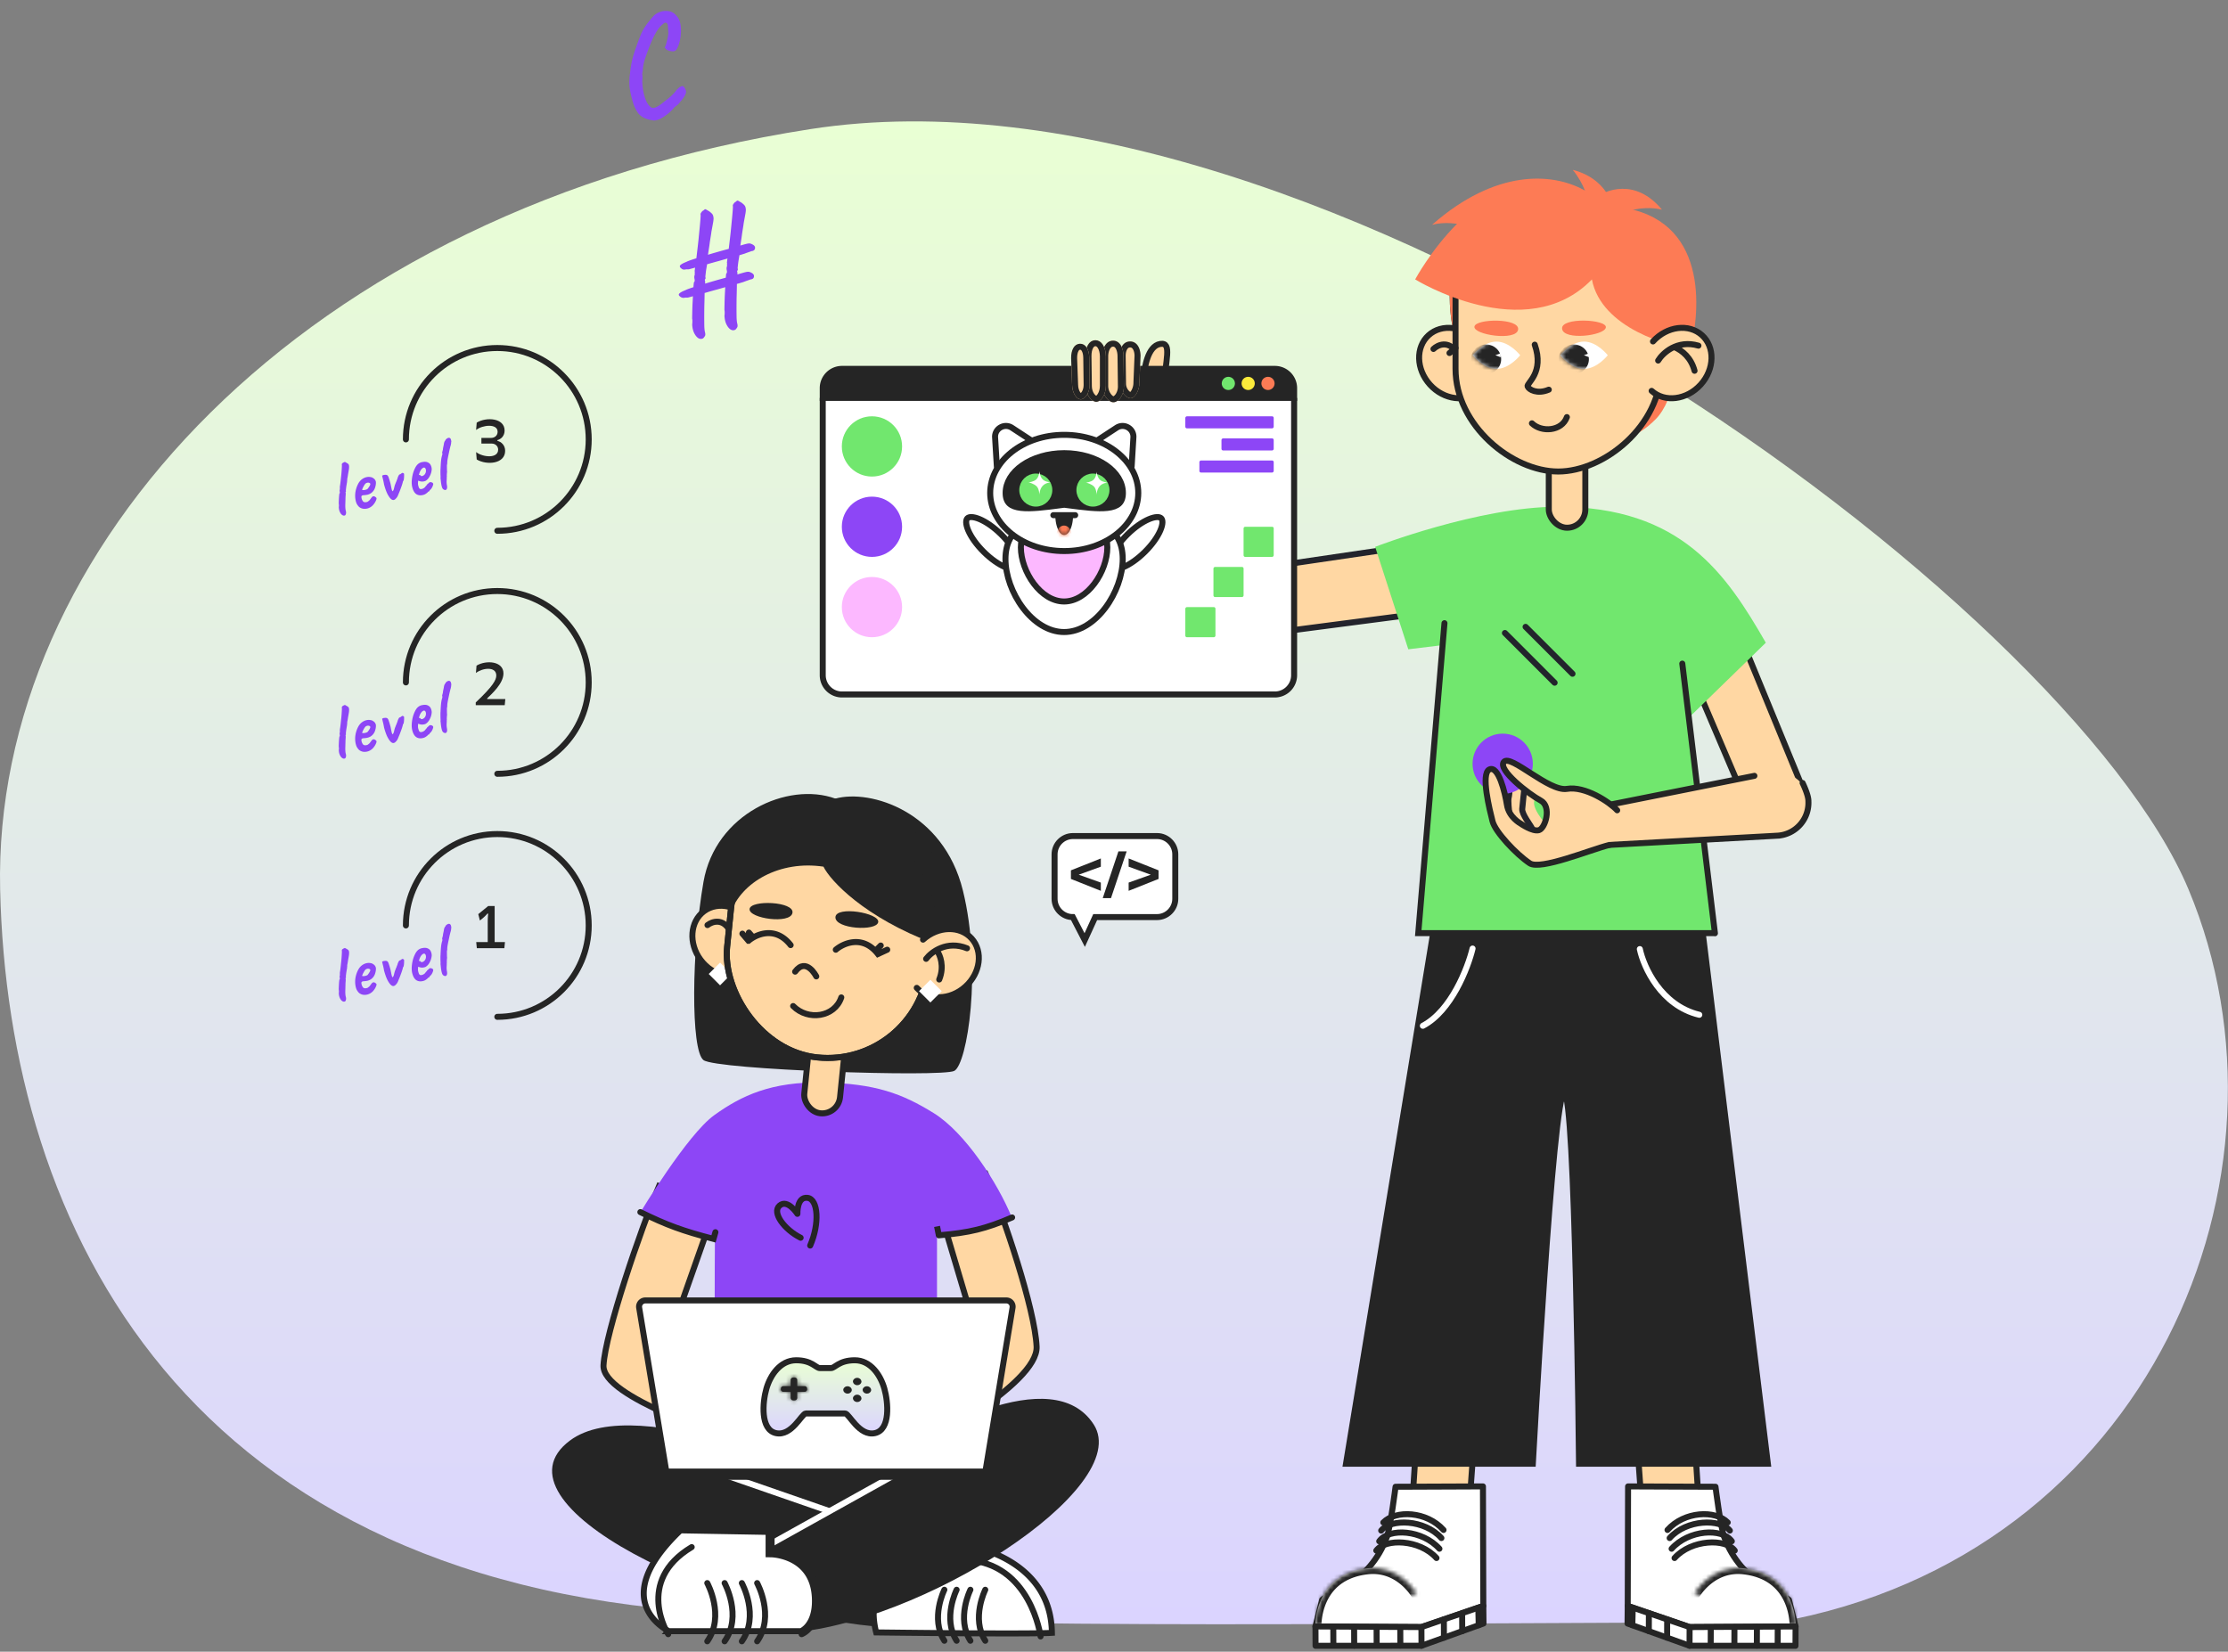 <?xml version="1.0" encoding="UTF-8"?> <svg xmlns="http://www.w3.org/2000/svg" width="557" height="413" fill="none"><rect width="100%" height="100%" fill="#808080" stroke="none"/><path d="M547.119 222.36c29.966 71.563-9.589 166.729-102.847 183.302-93.021 0-196.108 2.008-261.797-2.26C46.304 397.626 1.954 306.729.035 222.36c-1.918-84.368 74.799-170.244 202.58-190.08 127.781-19.837 314.538 118.518 344.504 190.08z" fill="url(#paint0_linear_9568_3439)"></path><path d="M163.534 30.14a10.95 10.95 0 01-1.287-.247 5.354 5.354 0 01-1.472-.548 3.967 3.967 0 01-1.269-1.09 10.405 10.405 0 01-.953-1.733 16.68 16.68 0 01-.632-2.097c-.302-1.129-.488-2.125-.557-2.99-.053-.893-.022-1.82.093-2.78.026-.077.052-.282.079-.615.043-.36.091-.745.144-1.155.075-.415.129-.732.164-.95.075-.416.204-.974.389-1.674.2-.728.428-1.44.683-2.136.379-1.102.707-2.004.984-2.706.271-.723.547-1.344.827-1.86.302-.523.639-1.044 1.011-1.562a35.06 35.06 0 011.498-1.831c.384-.475.934-.855 1.648-1.14a4.271 4.271 0 012.309-.235c.797.112 1.486.556 2.065 1.33.361.392.624.938.788 1.638.158.678.223 1.44.194 2.285-.036.823-.148 1.62-.336 2.392-.189.771-.456 1.424-.801 1.959-.212.335-.58.48-1.104.435a3.58 3.58 0 01-1.322-.378c-.294-.317-.461-.505-.5-.564-.017-.065.014-.12.095-.165.09-.187.194-.494.312-.92.118-.428.23-.876.337-1.346.1-.493.159-.88.176-1.164a62.525 62.525 0 01-.121-1.886c-.017-.32-.148-.553-.396-.696-.11-.063-.249-.061-.417.007-.146.062-.377.24-.694.535-.44.35-.918.955-1.432 1.814a19.486 19.486 0 00-1.39 2.883 61.792 61.792 0 00-1.36 3.644 11.713 11.713 0 00-.602 3.09c-.02.1-.053.282-.097.55l-.035.393c.045.08.071.306.077.677.001.349-.021.657-.066.925.029 1.061.146 2.065.353 3.01.201.922.47 1.71.808 2.364.354.626.737 1.058 1.15 1.296.334.12.709.09 1.126-.092.416-.182.875-.467 1.375-.857.5-.39 1.038-.813 1.613-1.27.463-.356.876-.722 1.24-1.099s.629-.692.793-.945c.139-.177.321-.365.546-.565.242-.227.46-.367.655-.42.275-.19.526-.164.753.078.228.241.4.579.516 1.013.081.303-.037.73-.354 1.28a7.262 7.262 0 01-1.136 1.49c-.127.22-.322.447-.585.68a10.91 10.91 0 01-.783.594c-.362.47-.836.957-1.422 1.462-.585.506-1.202.938-1.849 1.298-.626.354-1.236.552-1.829.595zm20.323 52.285c-.383.219-.781.21-1.194-.029-.391-.244-.736-.663-1.035-1.257-.298-.595-.468-1.316-.51-2.166a5.61 5.61 0 00.051-.85 2.405 2.405 0 00-.059-.612 36.54 36.54 0 01.02-1.227c.011-.654.031-1.403.06-2.248.051-.85.094-1.688.13-2.511l.127-2.127c.05-.595.088-.93.114-1.007.087-.023.143-.12.167-.29a1.19 1.19 0 00-.025-.48 2.151 2.151 0 01-.059-.613c.029-.24.075-.415.138-.525a1.17 1.17 0 01-.03-.376c.024-.169.025-.297.001-.384a.59.59 0 01-.004-.278.448.448 0 00.027-.286c.067-.274.143-.77.229-1.491.102-.748.207-1.614.316-2.596.124-1.01.243-2.042.356-3.095.107-1.075.207-2.09.3-3.046.093-.955.162-1.74.206-2.357.044-.616.054-.968.031-1.054-.046-.174.027-.38.219-.617.186-.26.366-.412.54-.459a.493.493 0 01.192-.19c.103-.052.198-.089.285-.112l.165.095.495.286c.214.106.46.284.736.535.271.23.441.475.511.736.076.282.11.54.103.774a7.663 7.663 0 01-.138 1.049l-.396 2.164c-.019.19-.068.53-.147 1.016-.079.486-.165 1.032-.258 1.638-.072.6-.157 1.194-.256 1.778l-.214 1.418c-.037.382-.049.594-.038.638.023.087.015.228-.025.425a18.65 18.65 0 00-.054.712c-.04.197-.09.49-.148.877-.065.366-.132.768-.201 1.205-.053.41-.096.77-.129 1.08-.038.29-.052.456-.04.5.023.087.035.176.037.269.023.087.003.185-.061.295-.086.023-.123.103-.11.239l.044.163c.058.217.038.838-.059 1.864a68.256 68.256 0 00-.056 2.003c-.014.818-.034 1.695-.062 2.633a244.6 244.6 0 00-.021 2.656c.004.883.012 1.648.023 2.296.032.642.08 1.083.144 1.322.14.52.132.883-.022 1.087-.127.22-.266.397-.416.53zm-11.326-8.162l-.488.131a2.97 2.97 0 01-.694.012c-.326.087-.604.092-.834.014a1.347 1.347 0 01-.536-.31c-.326-.261-.368-.506-.127-.733.236-.25.743-.525 1.523-.827.221-.129.695-.314 1.421-.555a74.256 74.256 0 012.577-.795c1.008-.317 2.062-.634 3.163-.952 1.122-.324 2.193-.623 3.213-.896 1.036-.3 1.933-.553 2.692-.756a73.383 73.383 0 011.586-.46c.564-.151.956-.21 1.174-.175.219.034.479.139.782.314.412.238.578.554.498.947-.059.388-.35.606-.872.652a10.9 10.9 0 01-.731.266 25.93 25.93 0 00-1.048.385c-.086.024-.441.13-1.065.32-.607.163-1.385.384-2.334.661-.933.25-1.928.528-2.985.835-1.042.279-2.059.563-3.051.852-.976.262-1.808.496-2.497.704l-1.367.366zm3.255 10.325c-.383.219-.781.209-1.194-.03-.391-.243-.735-.663-1.034-1.257-.299-.594-.469-1.316-.511-2.165a5.61 5.61 0 00.051-.85 2.361 2.361 0 00-.059-.613 39.61 39.61 0 01.02-1.226c.011-.654.031-1.404.061-2.249.051-.85.094-1.687.129-2.51l.128-2.128c.05-.594.088-.93.113-1.007.087-.023.143-.12.167-.289a1.19 1.19 0 00-.024-.481 2.113 2.113 0 01-.06-.612c.029-.24.075-.416.139-.526a1.168 1.168 0 01-.031-.375c.024-.17.025-.297.002-.384a.59.59 0 01-.005-.278.449.449 0 00.028-.287c.066-.273.142-.77.228-1.49.102-.749.207-1.614.316-2.597.125-1.01.243-2.041.357-3.095.107-1.075.207-2.09.3-3.045.093-.955.161-1.74.205-2.357.044-.617.055-.968.032-1.055-.047-.174.026-.38.218-.617.186-.259.366-.412.54-.458a.496.496 0 01.193-.191c.102-.051.197-.088.284-.111a314.487 314.487 0 00.66.38c.214.106.46.284.736.536.271.23.442.475.511.735.076.282.11.54.103.775a7.79 7.79 0 01-.137 1.048l-.397 2.164c-.019.191-.067.53-.146 1.016-.079.486-.166 1.033-.259 1.639-.072.6-.157 1.193-.256 1.778l-.213 1.417c-.037.382-.05.595-.039.638.024.087.015.229-.025.426-.019.19-.036.428-.053.712-.041.196-.09.489-.149.876-.065.367-.132.768-.201 1.205-.053.41-.096.77-.128 1.081-.039.29-.053.456-.041.5.023.086.036.176.037.268.023.087.003.186-.06.296-.087.023-.124.102-.111.239l.044.162c.058.217.039.839-.059 1.865a71.98 71.98 0 00-.056 2.003 189.74 189.74 0 01-.062 2.632c-.012.91-.019 1.796-.02 2.657.003.882.011 1.648.022 2.296.032.642.081 1.083.145 1.321.139.52.132.883-.023 1.088-.127.22-.266.396-.416.53zm-3.022-17.398l-.488.131c-.201.03-.433.035-.695.012-.325.087-.6.102-.824.046a1.46 1.46 0 01-.504-.318c-.326-.262-.382-.514-.168-.757.235-.25.743-.525 1.522-.827.221-.129.695-.314 1.421-.555a74.267 74.267 0 012.61-.804c1.008-.316 2.062-.634 3.163-.952 1.122-.324 2.193-.623 3.213-.896 1.035-.3 1.933-.553 2.692-.756a71.693 71.693 0 011.586-.46c.564-.151.956-.21 1.174-.175.219.034.479.139.782.314.412.238.578.554.498.948-.081.393-.382.613-.904.66-.146.063-.379.148-.699.257a25.93 25.93 0 00-1.048.386c-.086.023-.441.13-1.065.32-.607.163-1.385.383-2.334.66-.933.25-1.928.529-2.985.835a147.06 147.06 0 00-3.083.861c-.977.262-1.809.496-2.497.704l-1.367.366z" fill="#8D46F6"></path><mask id="a" fill="#fff"><rect width="23.101" height="23.101" rx=".788" transform="matrix(-1 0 0 1 73.69 281.535)"></rect></mask><rect width="23.101" height="23.101" rx=".788" transform="matrix(-1 0 0 1 73.69 281.535)" stroke="#252525" stroke-width="3" mask="url(#a)"></rect><mask id="b" fill="#fff"><rect width="23.101" height="23.101" rx=".788" transform="matrix(-1 0 0 1 531.244 268.112)"></rect></mask><rect width="23.101" height="23.101" rx=".788" transform="matrix(-1 0 0 1 531.244 268.112)" stroke="#252525" stroke-width="3" mask="url(#b)"></rect><mask id="c" fill="#fff"><rect width="23.101" height="23.101" rx=".788" transform="matrix(-1 0 0 1 487.556 245.012)"></rect></mask><rect width="23.101" height="23.101" rx=".788" transform="matrix(-1 0 0 1 487.556 245.012)" stroke="#252525" stroke-width="3" mask="url(#c)"></rect><path d="M231.791 340.271l8.505 37.597-21.932 8.057-41.179-10.295v-29.093l54.606-6.266z" fill="#252525"></path><path d="M142.495 360.19c16.83-12.532 65.125 9.474 89.742 17.68.15 3.059 35.406 31.868-8.941 29.173-44.348-2.695-101.837-31.187-80.801-46.853z" fill="#252525"></path><path d="M243.83 386.929l-16.115 7.195-.027.039c-.153.209-.401.444-.798.723-.796.559-2.325 1.384-5.309 2.56-2.498.985-3.198 3.567-3.166 6.255.015 1.311.208 2.563.399 3.492.082.396.162.73.228.982l1.382.017c1.237.014 3.004.035 5.125.058 4.241.046 9.896.101 15.551.137 5.655.037 11.308.055 15.546.028 2.12-.014 3.88-.039 5.108-.079.508-.016.918-.035 1.221-.056-.105-8.885-4.802-14.188-9.564-17.311-2.445-1.604-4.903-2.628-6.753-3.25a27.65 27.65 0 00-2.227-.652 16.56 16.56 0 00-.601-.138zm19.639 21.3l-.003.001.003-.001z" fill="#fff" stroke="#252525" stroke-width="1.5"></path><path d="M246.317 397.505s-3.589 7.188 0 12.754m-3.718-12.754s-3.589 7.188 0 12.754m-3.443-12.754s-3.589 7.188 0 12.754m-3.064-12.754s-3.589 7.188 0 12.754m24.052-1.08s-2.425-18.462-18.783-19.111" stroke="#252525" stroke-width="1.5" stroke-miterlimit="10" stroke-linecap="round" stroke-linejoin="round"></path><path d="M273.417 356.162c-10.295-15.889-41.477 1.791-54.83 10.295-6.043 9.474-27.884 33.614-22.155 41.85 33.345-1.791 87.279-36.255 76.985-52.145z" fill="#252525"></path><path d="M189.722 387.716l40.954-22.827" stroke="#fff" stroke-width="1.5"></path><path d="M234.25 354.368v-55.277l-55.277-4.029c-.224 7.983-.538 31.019 0 59.306 16.829 9.847 43.863 4.103 55.277 0z" fill="#8D46F6"></path><path d="M167.224 407.869h33.029l.009-.004c.087-.041.22-.11.384-.213a5.323 5.323 0 001.237-1.097c.902-1.076 1.872-2.989 1.858-6.291h0c-.011-2.918-.71-5.071-1.716-6.668-1.007-1.6-2.349-2.684-3.706-3.421-1.36-.739-2.726-1.123-3.758-1.322a13.12 13.12 0 00-1.235-.179 7.734 7.734 0 00-.337-.024l-.083-.004-.018-.001h-.003 0l-.736-.012v-5.594l-22.014-.387c-9.667 9.221-10.096 15.517-8.485 19.391.834 2.006 2.257 3.482 3.494 4.466.617.49 1.179.851 1.585 1.088.203.118.365.206.475.262l.02.01z" fill="#fff" stroke="#252525" stroke-width="1.5"></path><path d="M200.402 408.619s4.115-1.433 4.089-8.358c-.047-12.167-11.592-12.366-11.592-12.366v-5.593l-23.058-.406m-2.792 26.723s-8.43-13.198 5.878-21.781m3.891 8.998s4.489 8.206 0 14.561m4.335-14.561s4.489 8.206 0 14.561m4.308-14.561s4.488 8.206 0 14.561m3.825-14.561s4.489 8.206 0 14.561" stroke="#252525" stroke-width="1.5" stroke-miterlimit="10" stroke-linecap="round" stroke-linejoin="round"></path><path d="M259.153 336.692c-.447-9.4-8.13-32.376-12.755-43.193l-13.363 2.651 11.441 38.484-28.515 21.08 6.042 10.742c7.983-4.55 37.598-20.365 37.15-29.764z" fill="#FFD7A3"></path><path d="M259.153 336.692c-.447-9.4-8.13-32.376-12.755-43.193l-13.363 2.651 11.441 38.484-28.515 21.08 6.042 10.742c7.983-4.55 37.598-20.365 37.15-29.764z" stroke="#252525" stroke-width="1.5"></path><path d="M150.875 341.373c.447-8.056 9.234-33.925 13.859-44.742l13.545 6.816-11.649 33.075 31.002 13.82-8.952 12.756c-7.982-4.55-38.253-13.668-37.805-21.725z" fill="#FFD7A3"></path><path d="M150.875 341.373c.447-8.056 9.234-33.925 13.859-44.742l13.545 6.816-11.649 33.075 31.002 13.82-8.952 12.756c-7.982-4.55-38.253-13.668-37.805-21.725z" stroke="#252525" stroke-width="1.5"></path><path d="M205.833 270.671c12.993.279 19.679 2.753 27.568 7.634 7.89 4.881 15.997 17.437 19.545 26.075-.126.474-7.902 3.712-21.071 5.146-13.169 1.434-50.429 6.385-71.789-6.371 0 0 11.71-19.446 18.465-24.31 6.755-4.863 14.281-8.454 27.282-8.174z" fill="#8D46F6"></path><path d="M160.085 303.077c6.576 3.234 10.57 4.709 18.293 6.703l.475-1.676m74.178-3.69c-6.61 2.835-10.627 3.818-18.321 4.469" stroke="#252525" stroke-width="1.5" stroke-linecap="round"></path><path d="M234.71 308.885l-.447-2.235" stroke="#252525" stroke-width="1.5"></path><path d="M240.722 222.65c-4.865-19.724-23.056-25.399-31.882-22.967-11.889-4.323-29.995 3.783-32.966 20.805-2.972 17.023-3.237 42.151.002 44.583 3.239 2.432 59.44 4.323 62.683 2.702 3.244-1.622 7.027-25.398 2.163-45.123z" fill="#252525"></path><rect x="202.668" y="257.808" width="8.982" height="20.209" rx="4.491" transform="rotate(5.824 202.668 257.808)" fill="#FFD7A3" stroke="#252525" stroke-width="1.5" stroke-linecap="round" stroke-linejoin="round"></rect><ellipse cx="7.907" cy="9.228" rx="7.907" ry="9.228" transform="scale(-1 1) rotate(36.354 -431.003 -166.165)" fill="#FFD7A3" stroke="#252525" stroke-width="1.5" stroke-linecap="round" stroke-linejoin="round"></ellipse><path fill="#fff" d="M180.017 240.693l-2.841 2.841 2.841 2.841 2.841-2.84z"></path><path d="M176.869 231.315c1.136-.884 3.844-1.845 5.587 1.389" stroke="#252525" stroke-width="1.5" stroke-linecap="round" stroke-linejoin="round"></path><rect x="185.335" y="201.896" width="50.483" height="60.254" rx="25.241" transform="rotate(5.824 185.335 201.896)" fill="#FFD7A3" stroke="#252525" stroke-width="1.5" stroke-linecap="round" stroke-linejoin="round"></rect><path d="M233.424 235.889c-17.292-6.485-25.847-15.675-27.558-19.188-10.809-1.621-20.536 3.783-23.238 11.619-4.594-14.05 8.107-29.722 27.021-28.641 18.913 1.081 33.772 19.998 23.775 36.21z" fill="#252525"></path><path d="M208.949 237.47c1.834-1.566 6.233-3.532 9.885.315m2.973-.315l-2.322 1.074a10.241 10.241 0 00-.651-.759m0 0l1.351-1.359m-22.525-.108c-3.142-4.045-7.026-3.242-9.354-1.9m-2.704-.964l1.523 1.79a7.82 7.82 0 011.181-.826m0 0l-1.081-1.234" stroke="#252525" stroke-width="1.5" stroke-linecap="round"></path><path d="M219.551 230.589c.446-2.324-10.636-4.165-10.693-1.229-.058 2.937 10.246 3.554 10.693 1.229zm-32.158-3.279c.168-2.362 11.257-1.933 10.721.955-.536 2.887-10.889 1.407-10.721-.955z" fill="#252525"></path><path d="M198.782 242.955c2.781-3.75 5.29 1.191 5.29 1.191m-5.787 7.406c3.673 3.74 10.367 2.838 12.039-2.156" stroke="#252525" stroke-width="1.5" stroke-linecap="round" stroke-linejoin="round"></path><rect x="185.335" y="201.896" width="50.483" height="60.254" rx="25.241" transform="rotate(5.824 185.335 201.896)" stroke="#252525" stroke-width="1.5" stroke-linecap="round" stroke-linejoin="round"></rect><ellipse cx="236.047" cy="240.831" rx="7.907" ry="9.228" transform="rotate(48.002 236.047 240.831)" fill="#FFD7A3"></ellipse><path d="M234.268 237.771c.742 1.005 1.889 3.842.538 7.151" stroke="#252525" stroke-width="1.5" stroke-linecap="round"></path><path d="M229.189 247.006c2.922 3.245 8.361 3.111 12.149-.299 3.787-3.41 4.489-8.805 1.567-12.051-2.922-3.245-8.361-3.111-12.148.299m.771 4.8c1.314-1.73 5.198-4.681 10.228-2.64" stroke="#252525" stroke-width="1.5" stroke-linecap="round" stroke-linejoin="round"></path><path d="M207.391 377.87l-32.898-11.414" stroke="#fff" stroke-width="1.5"></path><path d="M246.348 367.948v.001a1.565 1.565 0 01-1.545 1.309h-76.679a1.566 1.566 0 01-1.545-1.31h79.769zm0 0l6.788-40.96v-.001a1.566 1.566 0 00-1.545-1.822h-90.256c-.967 0-1.703.869-1.545 1.822v.001l6.789 40.96h79.769z" fill="#fff" stroke="#252525" stroke-width="1.5"></path><path d="M206.514 350.058l.256-.832.956.223-1.212.609zm-7.997-.076l.256-.833.957.224-1.213.609z" fill="#fff"></path><path d="M207.756 342.08h-2.8c-.982 0-1.982-1.955-5.913-1.955s-6.454 3.667-7.439 7.091c-.985 3.424-1.553 10.271 2.382 11.127 3.934.856 6.47-4.909 7.452-4.909h9.855c.982 0 3.501 5.765 7.433 4.909 3.932-.856 3.339-7.703 2.365-11.127-.975-3.424-3.463-7.091-7.395-7.091-3.931 0-4.958 1.955-5.94 1.955z" fill="url(#paint1_linear_9568_3439)" stroke="#252525" stroke-width="1.5"></path><circle cx=".987" cy=".987" r=".75" transform="matrix(-.754 -.657 .754 -.657 214.301 350.944)" fill="#252525" stroke="#252525" stroke-width=".474"></circle><circle cx=".987" cy=".987" r=".75" transform="matrix(-.754 -.657 .754 -.657 216.726 348.84)" fill="#252525" stroke="#252525" stroke-width=".474"></circle><circle cx=".987" cy=".987" r=".75" transform="matrix(-.754 -.657 .754 -.657 211.883 348.842)" fill="#252525" stroke="#252525" stroke-width=".474"></circle><circle cx=".987" cy=".987" r=".75" transform="matrix(-.754 -.657 .754 -.657 214.301 346.734)" fill="#252525" stroke="#252525" stroke-width=".474"></circle><mask id="d" fill="#fff"><path fill-rule="evenodd" clip-rule="evenodd" d="M198.301 344.439a.64.64 0 00-.639.64v1.508h-1.813a.64.64 0 00-.64.639v.152a.64.64 0 00.64.639h1.813v1.504c0 .353.286.64.639.64h.364a.64.64 0 00.64-.64v-1.504h1.835a.639.639 0 00.639-.639v-.152a.639.639 0 00-.639-.639h-1.835v-1.508a.64.64 0 00-.64-.64h-.364z"></path></mask><path fill-rule="evenodd" clip-rule="evenodd" d="M198.301 344.439a.64.64 0 00-.639.64v1.508h-1.813a.64.64 0 00-.64.639v.152a.64.64 0 00.64.639h1.813v1.504c0 .353.286.64.639.64h.364a.64.64 0 00.64-.64v-1.504h1.835a.639.639 0 00.639-.639v-.152a.639.639 0 00-.639-.639h-1.835v-1.508a.64.64 0 00-.64-.64h-.364z" fill="#252525"></path><path d="M197.662 346.587v1.5a1.5 1.5 0 001.5-1.5h-1.5zm-2.453.639h1.5-1.5zm0 .152h-1.5 1.5zm2.453.639h1.5a1.5 1.5 0 00-1.5-1.5v1.5zm1.643 0v-1.5a1.5 1.5 0 00-1.5 1.5h1.5zm0-1.43h-1.5a1.5 1.5 0 001.5 1.5v-1.5zm-.143-1.508a.86.86 0 01-.861.86v-3a2.14 2.14 0 00-2.139 2.14h3zm0 1.508v-1.508h-3v1.508h3zm-3.313 1.5h1.813v-3h-1.813v3zm.86-.861a.86.86 0 01-.86.861v-3a2.14 2.14 0 00-2.14 2.139h3zm0 .152v-.152h-3v.152h3zm-.86-.861a.86.86 0 01.86.861h-3a2.14 2.14 0 002.14 2.139v-3zm1.813 0h-1.813v3h1.813v-3zm1.5 3.004v-1.504h-3v1.504h3zm-.861-.86a.86.86 0 01.861.86h-3a2.14 2.14 0 002.139 2.14v-3zm.364 0h-.364v3h.364v-3zm-.86.86a.86.86 0 01.86-.86v3a2.14 2.14 0 002.14-2.14h-3zm0-1.504v1.504h3v-1.504h-3zm3.335-1.5h-1.835v3h1.835v-3zm-.861.861c0-.475.386-.861.861-.861v3a2.14 2.14 0 002.139-2.139h-3zm0-.152v.152h3v-.152h-3zm.861.861a.861.861 0 01-.861-.861h3a2.14 2.14 0 00-2.139-2.139v3zm-1.835 0h1.835v-3h-1.835v3zm-1.5-3.008v1.508h3v-1.508h-3zm.86.86a.86.86 0 01-.86-.86h3a2.14 2.14 0 00-2.14-2.14v3zm-.364 0h.364v-3h-.364v3z" fill="#252525" mask="url(#d)"></path><path d="M202.546 311.441c2.387-5.466 2.023-11.618-.683-11.932-2.706-.314-2.509 4.008-2.509 4.008s-2.457-3.82-4.465-2.062c-2.009 1.758 1.254 6.026 5.273 8.035" stroke="#252525" stroke-width="1.5" stroke-linecap="round" stroke-linejoin="round"></path><path d="M293.821 213.616v11.13c0 2.503-2.061 4.564-4.563 4.564H273.8l-2.621 5.741-2.973-5.741c-2.503 0-4.564-2.061-4.564-4.564v-11.13c0-2.502 2.061-4.563 4.564-4.563h21.081c2.473 0 4.534 2.061 4.534 4.563z" fill="#fff" stroke="#252525" stroke-width="1.5" stroke-miterlimit="10"></path><path d="M275.21 222.745l-7.478-2.973v-2.15l7.478-2.974v2.061l-5.535 2.003 5.535 1.972v2.061zm2.537 1.826h-2.061l3.916-11.689h2.061l-3.916 11.689zm11.891-4.799l-7.479 2.973v-2.061l5.536-1.972-5.536-2.003v-2.061l7.479 2.974v2.15z" fill="#252525"></path><path d="M404.543 295.167a7.435 7.435 0 1114.835-1.019l5.208 80.095-14.276.632-5.767-79.708zm-31.316 0a7.436 7.436 0 10-14.835-1.019l-5.208 80.095 14.276.632 5.767-79.708z" fill="#FFD7A3" stroke="#252525" stroke-width="1.5"></path><path d="M406.932 401.545l15.47 5.295 26.492-.161-1.668-6.666c-1.124-1.225-11.878-3.942-16.172-15.675-.913-2.441-2.179-12.586-2.179-12.586l-21.854-.089-.089 29.882z" fill="#fff" stroke="#252525" stroke-width="1.5" stroke-miterlimit="10" stroke-linecap="round" stroke-linejoin="round"></path><mask id="e" fill="#fff"><path d="M448.896 406.68s.559-13.02-12.993-14.534c-8.174-.895-12.307 6.313-12.307 6.313"></path></mask><path d="M448.896 406.68s.559-13.02-12.993-14.534c-8.174-.895-12.307 6.313-12.307 6.313" fill="#fff"></path><path d="M450.395 406.744a1.5 1.5 0 01-2.997-.129l2.997.129zm-14.492-14.598l.163-1.491.003.001-.166 1.49zm-11.005 7.059a1.501 1.501 0 01-2.603-1.493l2.603 1.493zm23.998 7.475c-1.498-.065-1.498-.064-1.499-.063v.001l.001-.015.001-.082a13.824 13.824 0 00-.115-1.709c-.146-1.142-.47-2.664-1.17-4.214-1.364-3.025-4.193-6.27-10.378-6.961l.333-2.981c7.368.822 11.036 4.844 12.78 8.708.854 1.893 1.238 3.721 1.411 5.067.086.676.121 1.239.133 1.64.006.2.007.36.006.474l-.002.136-.001.041-.001.014v.006c0 .001 0 .002-1.499-.062zm-13.156-13.043c-3.577-.391-6.264.976-8.103 2.488-.923.76-1.62 1.547-2.083 2.143a11.215 11.215 0 00-.631.895l-.024.04-.004.006.001-.001.001-.001v-.001c0-.001.001-.001-1.301-.747-1.301-.747-1.3-.747-1.3-.748l.001-.001.002-.004.005-.008.014-.025.048-.08a14.436 14.436 0 01.82-1.168 16.713 16.713 0 012.546-2.617c2.271-1.867 5.737-3.656 10.334-3.153l-.326 2.982z" fill="#252525" mask="url(#e)"></path><path d="M448.894 406.68l-26.492.16-15.47-5.295-.048 4.4 15.497 5.563 26.492.018.021-4.846z" fill="#fff" stroke="#252525" stroke-width="1.5" stroke-miterlimit="10" stroke-linecap="round" stroke-linejoin="round"></path><path d="M444.419 411.356l.018-4.49m-5.226 4.612l.018-4.656m-5.636 4.433l.018-4.371m-5.936 4.585l.018-4.549m-5.308 4.588l.018-4.638" stroke="#252525" stroke-width="1.5" stroke-miterlimit="10" stroke-linecap="round" stroke-linejoin="round"></path><mask id="f" fill="#fff"><path d="M416.775 409.492l.018-4.55-.018 4.55z"></path></mask><path d="M416.775 409.492l.018-4.55-.018 4.55z" fill="#252525"></path><path d="M416.775 409.492h-1.5v-.006l1.5.006zm.018-4.55l-1.5-.005 3 .011-1.5-.006zm1.482 4.55v-.009l-.001-.052c-1.483-1.439-2.997-.001-2.998.029l-.001.015v.001l.001-.032v-.137l.002-.507a1427.393 1427.393 0 00.012-3.144l.002-.522.001-.146v-.051l1.5.005 1.5.006V405l-.001.146-.002.521-.006 1.578-.006 1.567-.002.507v.138l-.001.034v.033c-.001.03-1.515 1.468-2.998.029a2.223 2.223 0 01-.002-.052v-.009h3zm.018-4.544l-.018 4.549-3-.011.018-4.549 3 .011z" fill="#252525" mask="url(#f)"></path><path d="M416.775 409.492l.018-4.55m-4.588 2.912l.018-4.427m-4.143 2.94l.107-4.341m25.5-14.319c-2.248-3.071-10.841-2.839-15.054 1.873m14.324-4.196c-2.483-3.458-10.841-2.839-15.054 1.873m14.561-4.548c-2.397-3.012-10.841-2.84-15.054 1.873m14.519-3.898c-3.08-3.163-10.841-2.839-15.054 1.873" stroke="#252525" stroke-width="1.5" stroke-miterlimit="10" stroke-linecap="round" stroke-linejoin="round"></path><path d="M370.828 401.544l-15.47 5.295-26.492-.161 1.668-6.666c1.124-1.225 11.878-3.942 16.172-15.675.912-2.441 2.179-12.586 2.179-12.586l21.854-.089.089 29.882z" fill="#fff" stroke="#252525" stroke-width="1.5" stroke-miterlimit="10" stroke-linecap="round" stroke-linejoin="round"></path><mask id="g" fill="#fff"><path d="M328.864 406.679s-.559-13.02 12.993-14.534c8.173-.895 12.306 6.313 12.306 6.313"></path></mask><path d="M328.864 406.679s-.559-13.02 12.993-14.534c8.173-.895 12.306 6.313 12.306 6.313" fill="#fff"></path><path d="M327.365 406.743a1.5 1.5 0 102.997-.129l-2.997.129zm14.492-14.598l-.163-1.491-.004.001.167 1.49zm11.005 7.059a1.5 1.5 0 002.603-1.493l-2.603 1.493zm-23.998 7.475c1.498-.065 1.498-.064 1.498-.063v-.014l-.001-.082a8.103 8.103 0 01.004-.357c.01-.318.038-.784.111-1.352.146-1.142.47-2.664 1.169-4.214 1.365-3.025 4.194-6.27 10.378-6.961l-.333-2.981c-7.367.822-11.035 4.844-12.779 8.708-.855 1.893-1.238 3.721-1.411 5.067a17.238 17.238 0 00-.133 1.64c-.006.2-.007.36-.006.474l.002.136.001.041.001.014v.006c0 .001 0 .002 1.499-.062zm13.156-13.043c3.576-.391 6.263.976 8.102 2.488a13.7 13.7 0 012.084 2.143c.231.297.402.543.512.709.055.083.094.146.118.186l.025.04.003.006v-.001l-.001-.001v-.001c-.001-.001-.001-.001 1.3-.747 1.302-.747 1.301-.747 1.301-.748l-.001-.001-.002-.004a.092.092 0 00-.005-.008l-.015-.025a7.088 7.088 0 00-.22-.349 14.436 14.436 0 00-.648-.899 16.654 16.654 0 00-2.545-2.617c-2.271-1.867-5.737-3.656-10.334-3.153l.326 2.982z" fill="#252525" mask="url(#g)"></path><path d="M328.866 406.678l26.492.16 15.47-5.295.048 4.4-15.497 5.563-26.492.018-.021-4.846z" fill="#fff" stroke="#252525" stroke-width="1.5" stroke-miterlimit="10" stroke-linecap="round" stroke-linejoin="round"></path><path d="M333.341 411.356l-.018-4.49m5.225 4.61l-.017-4.656m5.636 4.435l-.018-4.37m5.936 4.582l-.018-4.549m5.308 4.588l-.018-4.638" stroke="#252525" stroke-width="1.5" stroke-miterlimit="10" stroke-linecap="round" stroke-linejoin="round"></path><mask id="h" fill="#fff"><path d="M360.985 409.49l-.018-4.55.018 4.55z"></path></mask><path d="M360.985 409.49l-.018-4.55.018 4.55z" fill="#252525"></path><path d="M360.985 409.49h1.5v-.006l-1.5.006zm-.018-4.55l1.5-.005-3 .011 1.5-.006zm-1.482 4.55v-.009l.001-.052c1.483-1.439 2.998-.001 2.999.029v-.016l-.001-.137-.002-.507-.006-1.567-.006-1.577-.002-.521-.001-.147v-.051l-1.5.005-1.5.006v.052l.001.146.002.521.006 1.578.006 1.567.002.507.001.138v.067c.001.03 1.515 1.468 2.999.029l.001-.052v-.009h-3zm-.018-4.544l.018 4.549 3-.011-.018-4.549-3 .011z" fill="#252525" mask="url(#h)"></path><path d="M360.985 409.49l-.018-4.55m4.588 2.913l-.018-4.427m4.143 2.939l-.107-4.341m-25.5-14.318c2.248-3.071 10.841-2.839 15.054 1.873m-14.324-4.196c2.483-3.458 10.841-2.839 15.054 1.873m-14.561-4.548c2.397-3.012 10.841-2.84 15.054 1.873m-14.519-3.898c3.081-3.163 10.841-2.839 15.054 1.873" stroke="#252525" stroke-width="1.5" stroke-miterlimit="10" stroke-linecap="round" stroke-linejoin="round"></path><path d="M441.964 365.989l-16.321-133.017h-67.294l-21.846 133.017h46.704s5.022-92.742 7.844-92.742c2.821 0 3.707 92.742 3.707 92.742h47.206z" fill="#252525" stroke="#252525" stroke-width="1.5"></path><path d="M368.143 237.176c-1.184 4.884-5.326 15.584-12.431 19.314m54.241-19.178c.961 4.515 5.282 14.12 14.873 16.429" stroke="#fff" stroke-width="1.5" stroke-linecap="round"></path><path d="M322.125 157.716a8.266 8.266 0 01-2.274-16.372l41.438-6.1 2.01 17.095-41.174 5.377z" fill="#FFD7A3"></path><path d="M361.289 135.244l.745-.088a.75.75 0 00-.855-.654l.11.742zm2.01 17.095l.097.743a.749.749 0 00.647-.831l-.744.088zm-43.448-10.995l.11.742-.11-.742zm2.274 16.372l.097.744-.097-.744zm-2.164-15.63l41.437-6.1-.219-1.484-41.437 6.1.219 1.484zm40.583-6.754l2.01 17.094 1.489-.175-2.009-17.095-1.49.176zm2.657 16.263l-41.173 5.377.194 1.488 41.174-5.378-.195-1.487zm-49.641-1.528a7.516 7.516 0 016.401-7.981l-.219-1.484a9.015 9.015 0 00-7.678 9.574l1.496-.109zm-1.496.109c.377 5.167 5.021 8.955 10.158 8.284l-.194-1.488c-4.282.56-8.154-2.598-8.468-6.905l-1.496.109z" fill="#23242C"></path><path d="M434.594 157.918a7.49 7.49 0 10-13.816 5.782l16.309 38.277 13.796-4.415-16.289-39.644z" fill="#FFD7A3" stroke="#252525" stroke-width="1.5"></path><path d="M441.454 160.705c-9.898-17.175-21.057-33.999-51.985-33.999-19.819 0-45.682 10.031-45.682 10.031l8.286 25.612 8.287-1.004-6.137 71.982h74.545l-8.371-67.479 1.701 13.703 19.356-18.846z" fill="#71E76E"></path><path d="M205.684 99.499h117.844v69.331a4.82 4.82 0 01-4.82 4.82H210.504a4.82 4.82 0 01-4.82-4.82V99.499z" fill="#fff"></path><path d="M290.043 86c-3.161.53-3.904 6.1-4.09 7.958 1.735 2.564 5.205 6.579 5.205 2.122 0-5.57 2.045-10.611-1.115-10.08z" fill="#FFD7A3"></path><path d="M290.043 86c-3.161.53-3.904 6.1-4.09 7.958 1.735 2.564 5.205 6.579 5.205 2.122 0-5.57 2.045-10.611-1.115-10.08z" stroke="#252525" stroke-width="1.5" stroke-linecap="round"></path><path d="M205.684 99.499v69.331a4.82 4.82 0 004.82 4.82h108.204a4.82 4.82 0 004.82-4.82V99.499" stroke="#252525" stroke-width="1.5"></path><path d="M205.684 97.058a4.82 4.82 0 014.82-4.82h108.204a4.82 4.82 0 014.82 4.82v2.44H205.684v-2.44z" fill="#252525" stroke="#252525" stroke-width="1.5"></path><path d="M279.919 89.082c-.025-2.012.874-3.672 2.563-3.708 1.689-.035 2.628 1.568 2.653 3.58l-.275 6.667c.025 2.013-1.159 3.942-2.201 3.956-1.042.015-2.628-1.567-2.653-3.58l-.087-6.915z" fill="#FFD7A3"></path><path d="M284.111 95.596l-.001.04a4.732 4.732 0 01-.599 2.343c-.179.31-.37.54-.542.682-.177.148-.284.166-.314.166-.189.003-.653-.186-1.123-.758a3.407 3.407 0 01-.777-2.088l-.086-6.914c-.011-.905.188-1.665.518-2.177.314-.488.741-.754 1.304-.766.566-.012 1 .235 1.324.703.339.489.556 1.228.57 2.124l-.274 6.645z" stroke="#252525" stroke-width="1.5" stroke-linecap="round" stroke-linejoin="round"></path><path d="M275.553 89.241c-.028-2.184.984-4.027 2.673-4.063 1.689-.035 2.63 1.707 2.657 3.892l.094 7.504c.028 2.184-1.341 3.947-2.558 4.019-1.218.073-2.839-1.835-2.866-4.019v-7.333z" fill="#FFD7A3"></path><path d="M276.302 89.235h0v-.01c-.012-.985.212-1.84.579-2.428.357-.572.819-.858 1.354-.869.537-.01.972.242 1.31.771.353.553.576 1.386.589 2.386l.094 7.505c.011.936-.277 1.772-.682 2.368-.424.623-.885.87-1.166.886-.233.014-.733-.198-1.242-.87a4.186 4.186 0 01-.836-2.411v-7.328z" stroke="#252525" stroke-width="1.5" stroke-linecap="round" stroke-linejoin="round"></path><path d="M271.368 89.083c-.027-2.185.824-3.983 2.457-4.017 1.633-.035 2.622 1.832 2.65 4.017v7.345c.027 2.184-1.276 4.128-2.457 4.053-1.181-.076-2.529-1.71-2.556-3.894l-.094-7.504z" fill="#FFD7A3"></path><path d="M275.725 96.434h0v.01c.012.948-.268 1.837-.66 2.463-.425.677-.828.836-.993.825-.281-.018-.734-.253-1.151-.844-.4-.566-.697-1.374-.709-2.316l-.094-7.505c-.013-1.007.18-1.858.507-2.432.314-.552.717-.809 1.209-.82.481-.01.92.245 1.279.826.366.591.599 1.46.612 2.453v7.34z" stroke="#252525" stroke-width="1.5" stroke-linecap="round" stroke-linejoin="round"></path><path d="M267.782 89.574c-.025-1.97.722-3.593 2.223-3.623 1.502-.031 2.289 1.541 2.314 3.511l.087 6.77c.025 1.97-1.156 3.623-2.223 3.623-1.068 0-2.13-1.653-2.155-3.624l-.246-6.657z" fill="#FFD7A3"></path><path d="M268.778 96.216l-.001-.018-.245-6.648c-.011-.9.158-1.65.441-2.15.269-.474.611-.69 1.042-.7.434-.008.781.193 1.06.65.295.485.483 1.225.494 2.128l.087 6.769c.011.838-.237 1.598-.581 2.132-.369.571-.731.725-.887.725-.145 0-.481-.14-.832-.716-.328-.538-.567-1.311-.578-2.172z" stroke="#252525" stroke-width="1.5" stroke-linecap="round" stroke-linejoin="round"></path><circle cx="1.651" cy="1.651" r="1.651" transform="matrix(-1 0 0 1 318.649 94.219)" fill="#FD7B55"></circle><circle cx="1.651" cy="1.651" r="1.651" transform="matrix(-1 0 0 1 313.696 94.219)" fill="#FBEB3B"></circle><circle cx="1.651" cy="1.651" r="1.651" transform="matrix(-1 0 0 1 308.737 94.219)" fill="#71E76E"></circle><path d="M420.574 165.929l8.16 67.432m-67.618-77.541l-6.553 77.506h74.169" stroke="#252525" stroke-width="1.5" stroke-linecap="round"></path><path d="M365.439 87.4c-3.23-3.607-3.222-14.949-2.848-15.572h5.142l-2.294 15.573z" fill="#252525"></path><path d="M365.439 87.4c-3.23-3.607-3.222-14.949-2.848-15.572h5.142l-2.294 15.573zm54.132.97s-.67 11.43-5.651 16.445c-4.98 5.016-8.185 4.492-8.185 4.492l13.836-20.937z" fill="#FD7B55"></path><rect x="387.198" y="111.399" width="9.135" height="20.553" rx="4.567" fill="#FFD7A3" stroke="#252525" stroke-width="1.5" stroke-linecap="round" stroke-linejoin="round"></rect><ellipse cx="8.042" cy="9.385" rx="8.042" ry="9.385" transform="scale(-1 1) rotate(42.178 -283.233 -431.568)" fill="#FFD7A3" stroke="#252525" stroke-width="1.5" stroke-linecap="round" stroke-linejoin="round"></ellipse><path d="M358.364 87.257c1.058-1.012 3.699-2.264 5.797.828" stroke="#252525" stroke-width="1.5" stroke-linecap="round" stroke-linejoin="round"></path><path d="M363.884 69.613c0-7.176 5.817-12.993 12.993-12.993h25.357c7.175 0 12.992 5.817 12.992 12.993v22.615c0 14.178-14.171 25.671-25.671 25.671s-25.671-11.493-25.671-25.67V69.612z" fill="#FFD7A3" stroke="#252525" stroke-width="1.5" stroke-linecap="round" stroke-linejoin="round"></path><path d="M380.046 88.826s-2.659 3.414-5.939 3.414c-3.279 0-5.938-3.414-5.938-3.414s2.659-3.415 5.938-3.415c3.28 0 5.939 3.415 5.939 3.415z" fill="#fff"></path><mask id="i" style="mask-type:alpha" maskUnits="userSpaceOnUse" x="368" y="85" width="13" height="8"><path d="M380.046 88.826s-2.659 3.414-5.938 3.414c-3.28 0-5.939-3.414-5.939-3.414s2.659-3.415 5.939-3.415c3.279 0 5.938 3.415 5.938 3.415z" fill="#fff"></path></mask><g mask="url(#i)"><ellipse cx="371.512" cy="89.821" rx="3.776" ry="3.69" fill="#252525"></ellipse><path d="M373.844 88.826l1.32.495v-.99l-1.32.495z" fill="#fff"></path></g><path d="M401.941 88.826s-2.659 3.414-5.939 3.414c-3.279 0-5.938-3.414-5.938-3.414s2.659-3.415 5.938-3.415c3.28 0 5.939 3.415 5.939 3.415z" fill="#fff"></path><mask id="j" style="mask-type:alpha" maskUnits="userSpaceOnUse" x="390" y="85" width="12" height="8"><path d="M401.941 88.826s-2.659 3.414-5.938 3.414c-3.28 0-5.939-3.414-5.939-3.414s2.659-3.415 5.939-3.415c3.279 0 5.938 3.415 5.938 3.415z" fill="#fff"></path></mask><g mask="url(#j)"><ellipse cx="393.447" cy="89.821" rx="3.776" ry="3.69" fill="#252525"></ellipse><path d="M395.983 88.826l1.258.472v-.944l-1.258.472z" fill="#fff"></path></g><path d="M401.465 81.881c.335-2.076-11.316-2.623-10.941.34.375 2.964 10.606 1.736 10.941-.34zm-32.86-.211c.29-2.041 11.408-2.19 10.92.756-.487 2.947-11.21 1.287-10.92-.755z" fill="#FD7B55"></path><path d="M383.684 86.18c2.46 7.027-2.086 9.634-1.786 10.437.299.804 2.412 2.042 5.3.817" stroke="#252525" stroke-width="1.5" stroke-linecap="round" stroke-linejoin="round"></path><path d="M415.493 52.422c-6.596-7.965-14.171-5.064-17.134-2.617l7.878 3.358c1.375-.653 5.153-1.714 9.256-.741z" fill="#FD7B55"></path><path d="M393.183 42.468c9.657 2.477 11.27 11.119 10.869 15.13l-6.693-5.92c-.194-1.63-1.301-5.753-4.176-9.21z" fill="#FD7B55"></path><path d="M382.979 105.847c2.38 2.317 7.462 2.023 8.741-1.556" stroke="#252525" stroke-width="1.5" stroke-linecap="round" stroke-linejoin="round"></path><path fill-rule="evenodd" clip-rule="evenodd" d="M395.877 47.458c-7.8-4.225-21.892-5.292-37.87 8.761 1.968-.524 4.122-.544 6.254-.263-6.595 6.641-10.468 13.91-10.468 13.91s27.615 17.062 44.185 0c2.308 12.26 19.704 16.956 24.677 17.18 2.858-11.398 3.646-33.962-20.072-35.47-2.282-1.77-4.52-3.125-6.706-4.118z" fill="#FD7B55"></path><ellipse cx="419.209" cy="90.778" rx="8.042" ry="9.385" transform="rotate(42.178 419.209 90.778)" fill="#FFD7A3"></ellipse><path d="M412.907 97.733c3.291 2.982 8.781 2.286 12.261-1.556 3.48-3.84 3.633-9.372.342-12.354-3.291-2.982-8.78-2.285-12.261 1.556m1.287 4.775c1.15-1.887 4.775-5.273 10.075-3.727m-.971 6.283c-.878-3.268-3.012-5.037-5.042-5.917" stroke="#252525" stroke-width="1.5" stroke-linecap="round" stroke-linejoin="round"></path><path d="M444.281 208.961a8.237 8.237 0 007.82-8.612c-.207-4.406-4.153-7.682-8.522-7.074l-9.258 1.288-33.534 6.854-1.659 9.774 45.153-2.23z" fill="#FFD7A3"></path><path d="M402.575 201.188l36.023-7.194m-38.599 17.399l44.283-2.432a8.236 8.236 0 007.82-8.611c.054-1.524-1.45-4.566-1.45-4.566" stroke="#252525" stroke-width="1.5" stroke-linecap="round"></path><path d="M383.57 200.248c-.695 2.347 4.051 7.096 4.062 7.333-.718 1.22-2.242 3.692-2.598 3.817-.444.157-4.661-2.491-8.168-5.7-3.507-3.208-4.347-12.896-.95-12.528.836.091 8.35 4.732 7.654 7.078z" fill="#FFD7A3"></path><path d="M377.273 202.937s-.308-2.823-.116-3.464c.192-.642.646-4.871-.264-5.801-.911-.929-2.263-.928-2.306.083" stroke="#23242C" stroke-width="1.5" stroke-linecap="round" stroke-linejoin="round"></path><circle cx="7.533" cy="7.533" r="7.533" transform="matrix(-1 0 0 1 383.208 183.441)" fill="#8D46F6"></circle><path d="M382.424 215.85c2.694 1.806 14.784-3.282 19.642-4.508 2.262-3.154 3.161-8.925.64-10.164-3.152-1.55-6.446-4.686-10.959-3.926-4.513.76-14.045-8.721-15.761-6.762-1.716 1.959 6.338 8.173 9.171 9.669 2.833 1.495 1.174 6.941-.415 7.415-1.59.474-4.621-1.666-4.621-1.666s-2.897-1.551-3.386-4.657c-.489-3.106-2.122-9.908-4.379-8.857-2.256 1.051.108 10.301.78 12.966.671 2.665 5.921 8.234 9.288 10.49z" fill="#FFD7A3"></path><path d="M402.368 211.265c-4.858 1.226-17.251 6.39-19.944 4.585-3.367-2.257-8.617-7.825-9.289-10.49-.671-2.665-3.035-11.916-.779-12.967 2.256-1.05 3.89 5.751 4.379 8.857.489 3.107 3.386 4.657 3.386 4.657s3.031 2.14 4.62 1.666c1.59-.474 3.249-5.919.416-7.415-2.833-1.495-10.887-7.71-9.171-9.668 1.715-1.959 11.248 7.521 15.761 6.761 4.513-.76 10.621 3.279 12.548 5.358" stroke="#252525" stroke-width="1.5" stroke-linecap="round" stroke-linejoin="round"></path><path d="M383.058 207.222c-.47-.982-2.61-3.618-2.5-4.948.11-1.33.476-4.576.476-4.576" stroke="#23242C" stroke-width="1.5" stroke-linecap="round" stroke-linejoin="round"></path><path d="M393.128 168.471l-11.733-11.733m7.264 13.969l-12.431-12.432" stroke="#23242C" stroke-width="1.5" stroke-linecap="round"></path><path d="M101.477 231.4c0-12.62 10.23-22.85 22.85-22.85 12.619 0 22.85 10.23 22.85 22.85 0 12.619-10.231 22.85-22.85 22.85m-22.85-83.616c0-12.62 10.23-22.85 22.85-22.85 12.619 0 22.85 10.23 22.85 22.85 0 12.62-10.231 22.85-22.85 22.85m-22.85-83.615c0-12.62 10.23-22.85 22.85-22.85 12.619 0 22.85 10.23 22.85 22.85 0 12.62-10.231 22.85-22.85 22.85" stroke="#252525" stroke-width="1.5" stroke-linecap="round"></path><path d="M121.933 230.546c0-.723.045-1.566.121-2.109h-.196a10.432 10.432 0 01-1.521 1.446l-.362.287-.407-1.597 2.486-2.033h1.611v9.022h2.576l-.151 1.521h-6.883l-.151-1.521h2.877v-5.016z" fill="#252525"></path><path d="M86.292 128.843c-.219.125-.447.113-.686-.035-.235-.136-.44-.379-.613-.731-.174-.351-.273-.769-.296-1.253a3.72 3.72 0 00.034-.466 1.607 1.607 0 00-.039-.368 5.805 5.805 0 01.004-.578 27.498 27.498 0 01.095-1.576c.03-.234.051-.379.062-.435.05-.013.082-.068.096-.164a.68.68 0 00-.014-.275 1.216 1.216 0 01-.034-.349.816.816 0 01.079-.299.68.68 0 01-.018-.215.585.585 0 00.001-.219.338.338 0 01-.003-.158.254.254 0 00.016-.163c.044-.184.087-.468.13-.851.053-.398.101-.835.146-1.311a34.443 34.443 0 00.209-2.562c.019-.323.02-.516.004-.578a.435.435 0 01.037-.308.346.346 0 01.225-.2c.027-.047.107-.095.24-.143.129-.062.218-.099.268-.112l.094.054.282.163c.122.06.242.134.358.223a.585.585 0 01.253.349c.043.161.06.322.05.484a4.44 4.44 0 01-.059.672c-.045.277-.118.695-.22 1.253a9.528 9.528 0 01-.127.789c-.055.24-.076.385-.063.435a.587.587 0 01-.014.242 9.276 9.276 0 00-.03.406 9.695 9.695 0 00-.086.5 35.27 35.27 0 00-.114.687c-.03.234-.055.439-.073.616-.023.165-.03.26-.024.285a.65.65 0 01.022.153c.013.05.001.106-.035.169-.05.013-.07.058-.063.136l.025.093c.033.123.022.478-.033 1.063-.016.733-.034 1.407-.055 2.023-.008.612.034 1.091.127 1.438.08.296.091.539.035.726-.043.184-.108.314-.193.39zm6.873-2.458a3.014 3.014 0 01-1.088.689c-.402.134-.8.181-1.195.141a2.183 2.183 0 01-1.046-.415c-.167-.128-.353-.35-.557-.667-.207-.329-.355-.806-.443-1.432a6.06 6.06 0 01.057-1.865 6.683 6.683 0 01.626-1.818c.29-.555.653-.978 1.093-1.268.156-.108.318-.198.484-.269.176-.087.416-.157.72-.212.293-.039.567-.033.82.019.249.039.44.107.571.204.251.145.433.302.544.471.112.169.185.342.219.518.044.413-.021.888-.195 1.425a2.666 2.666 0 01-.933 1.344 2.64 2.64 0 01-.698.365c-.277.101-.677.169-1.198.202-.314.018-.503.102-.57.252-.053.147-.025.398.083.754.085.216.187.4.308.554.13.137.314.207.553.209.298-.026.504-.075.618-.145.11-.083.246-.192.409-.329a2.34 2.34 0 00.223-.278c.08-.101.152-.2.219-.297.08-.101.145-.178.197-.232a.456.456 0 01.16-.143c.059-.029.119-.051.18-.068.14-.024.29.015.45.118.16.103.276.212.346.325.026.099.002.258-.072.477a4.07 4.07 0 01-.351.691 4.099 4.099 0 01-.534.68zm-1.35-4.073a1.78 1.78 0 00.302-.36 4.01 4.01 0 00.349-.551c.093-.197.128-.339.105-.425-.037-.137-.161-.229-.373-.278-.2-.053-.434-.01-.701.128a1.011 1.011 0 00-.298.298 4.187 4.187 0 00-.304.499c-.1.173-.18.341-.243.503-.066.15-.108.268-.125.352.066.048.178.071.337.069a2.602 2.602 0 00.951-.235zm7.091 2.415a.927.927 0 01-.425.273.662.662 0 01-.518-.08c-.295-.16-.617-.544-.965-1.153-.353-.622-.681-1.502-.986-2.64-.087-.52-.188-.997-.304-1.43a56.945 56.945 0 00-.175-.728c.113-.123.28-.194.5-.214a1.87 1.87 0 01.572-.014.54.54 0 01.335.209c.095.107.192.32.29.638.108.302.248.775.42 1.419.096.504.177.907.244 1.207.067.3.126.47.176.51a.704.704 0 01.114.128l.204-.353c.063-.162.12-.37.171-.622.064-.256.121-.464.172-.623.09-.21.168-.41.236-.6a3.9 3.9 0 01.176-.385 1.39 1.39 0 01.11-.328c.052-.107.09-.21.117-.31a2.88 2.88 0 01.272-.689c.106-.201.183-.308.233-.321.059.024.15-.007.273-.093.119-.099.204-.154.253-.168.064-.11.181-.141.353-.094a.68.68 0 01.165.095.181.181 0 01.09.115c.017.062.021.226.013.494a5.47 5.47 0 01-.052.769c-.027.246-.067.396-.119.45l-.04.07-.095.165c-.002.093-.045.277-.131.552-.076.259-.18.565-.311.918a34.63 34.63 0 01-.383 1.018c-.138.329-.259.619-.363.873a2.625 2.625 0 01-.303.578 2.682 2.682 0 01-.32.364zm6.936-.983c-.68.182-1.259.125-1.736-.172-.465-.299-.807-.857-1.025-1.674-.12-.445-.17-.955-.152-1.53a9.921 9.921 0 01.25-1.738 7.625 7.625 0 01.575-1.566c.231-.473.494-.828.788-1.066a1.53 1.53 0 01.355-.235c.139-.076.276-.133.412-.17.148-.039.313-.07.492-.092.189-.037.372-.046.55-.028.307.011.6.111.876.303.289.187.497.516.623.986.033.124.057.263.072.418.012.143.005.291-.021.443a3.985 3.985 0 01-.429 1.368c-.222.458-.492.808-.811 1.053-.086.076-.175.14-.267.191a2.092 2.092 0 01-.274.093c-.26.07-.505.096-.735.078a2.536 2.536 0 01-.636-.148l-.183-.09-.043.21a5.21 5.21 0 00-.027.644c.019.167.038.288.058.362.039.149.087.302.143.459a.848.848 0 00.21.341.556.556 0 00.226.099.829.829 0 00.33-.029l.204-.054c.071-.033.13-.062.176-.087.209-.109.367-.238.473-.386.115-.163.242-.31.38-.439l.064-.057-.034-.051a3.91 3.91 0 01.372-.319c.065-.057.112-.102.143-.137a.238.238 0 01.147-.119.674.674 0 01.54.014c.203.065.328.184.375.357.019.075-.005.207-.073.398a2.784 2.784 0 01-.26.586 2.044 2.044 0 01-.37.477.479.479 0 00-.096.086.505.505 0 00-.097.085l.019-.005c-.072.179-.163.283-.274.312l-.149.04c-.026.1-.162.236-.408.408a2.18 2.18 0 01-.753.381zm-.233-4.731a.787.787 0 00.282-.135c.089-.064.17-.132.243-.204.241-.29.36-.614.357-.971-.003-.357-.102-.602-.297-.736a.185.185 0 00-.113-.049.234.234 0 00-.139-.003 1.107 1.107 0 00-.429.255 2.128 2.128 0 00-.383.5 3.191 3.191 0 00-.292.695l-.136.454a.161.161 0 01.05-.034.149.149 0 01.051-.033c.111-.03.195-.013.252.052.057.064.121.126.19.187.082.058.203.065.364.022zm5.674 3.512a.878.878 0 01-.47-.193c-.132-.097-.237-.268-.316-.512a5.083 5.083 0 01-.17-.71 8.675 8.675 0 01-.129-1 2.78 2.78 0 00-.02-.074 1.973 1.973 0 00-.024-.312 3.37 3.37 0 01-.032-.269c.005-.081.015-.091.032-.029l-.023-.531c-.01-.236-.016-.479-.017-.731-.001-.252 0-.471.003-.657.012-.202.021-.317.027-.345l.001-.219.029-.485c.032-.672.08-1.235.144-1.69.076-.458.157-.798.244-1.02a.925.925 0 01.021-.144c.008-.069.013-.123.016-.164a1.658 1.658 0 01-.061-.302.733.733 0 01.048-.191c.011-.057.032-.128.061-.216.026-.1.054-.22.083-.36l.019-.224c.031-.181.074-.391.129-.631.052-.253.088-.441.107-.566a1.51 1.51 0 01.119-.449c.068-.191.163-.329.286-.415l-.023-.014c.032-.127.126-.246.283-.354.153-.12.285-.196.396-.225.174-.047.317-.032.43.044a.573.573 0 01.258.368c.049.186.08.323.091.413.019.074-.001.173-.061.295l.019-.005c.018-.032.022.007.011.116-.01.109-.023.185-.038.229a2.79 2.79 0 01-.038.229.442.442 0 01-.048.192 7.223 7.223 0 00-.158.599c-.084.328-.173.716-.264 1.165-.096.436-.186.865-.272 1.286-.077.405-.127.716-.148.934l-.018.303a.589.589 0 00.011.117l-.041.289a1.864 1.864 0 01-.052.253l.011 1.23.031.409-.053.472-.017.382c-.005.081-.002.166.009.256s.003.159-.024.206a.147.147 0 01-.004.06l.01.037c.003.212-.009.513-.036.905-.015.389.023.803.114 1.242a.056.056 0 01-.009.042l.01.037c.033.27.005.49-.082.659-.071.178-.207.267-.405.268zM86.292 189.61c-.219.124-.447.113-.686-.036-.235-.135-.44-.379-.613-.73-.174-.351-.273-.769-.296-1.253.022-.165.033-.321.034-.467a1.597 1.597 0 00-.039-.367 5.805 5.805 0 01.004-.578 27.349 27.349 0 01.095-1.577c.03-.233.051-.378.062-.434.05-.013.082-.068.096-.165a.675.675 0 00-.014-.274 1.22 1.22 0 01-.034-.349.829.829 0 01.079-.3.673.673 0 01-.018-.214.585.585 0 00.001-.219.338.338 0 01-.003-.158.257.257 0 00.016-.164c.044-.184.087-.467.13-.85.053-.398.101-.836.146-1.312a34.224 34.224 0 00.209-2.561c.019-.324.02-.516.004-.578a.435.435 0 01.037-.308.346.346 0 01.225-.2c.027-.047.107-.095.24-.144.129-.061.218-.098.268-.111a177.416 177.416 0 00.376.217c.122.06.242.134.358.222a.59.59 0 01.253.35c.043.161.06.322.05.484a4.46 4.46 0 01-.059.672 67.23 67.23 0 01-.22 1.252 9.621 9.621 0 01-.127.79c-.055.24-.076.385-.063.434a.592.592 0 01-.014.243 9.276 9.276 0 00-.03.406 9.695 9.695 0 00-.086.5c-.037.209-.075.437-.114.687-.03.233-.055.439-.073.616-.023.165-.03.26-.024.285.014.049.02.1.022.153.013.05.001.106-.035.168-.05.014-.07.059-.063.137l.025.092c.033.124.022.478-.033 1.063-.016.734-.034 1.408-.055 2.024-.008.612.034 1.091.127 1.437.08.297.091.539.035.727-.043.184-.108.314-.193.39zm6.873-2.459a3.01 3.01 0 01-1.088.69c-.402.134-.8.181-1.195.141a2.175 2.175 0 01-1.046-.416c-.167-.128-.353-.35-.557-.666-.207-.329-.355-.807-.443-1.433a6.054 6.054 0 01.057-1.864 6.701 6.701 0 01.626-1.819c.29-.555.653-.977 1.093-1.267.156-.108.318-.198.484-.269.176-.087.416-.158.72-.213.293-.039.567-.032.82.019.249.04.44.108.571.205.251.145.433.302.544.471.112.169.185.341.219.518.044.412-.021.887-.195 1.424a2.666 2.666 0 01-.933 1.344c-.187.143-.42.265-.698.366-.277.101-.677.168-1.198.202-.314.018-.503.102-.57.252-.053.147-.025.398.083.753.085.216.187.401.308.554.13.138.314.208.553.21.298-.027.504-.075.618-.146a10.1 10.1 0 00.409-.328c.082-.088.157-.181.223-.279.08-.1.152-.199.219-.297.08-.101.145-.178.197-.232a.452.452 0 01.16-.142.931.931 0 01.18-.068c.14-.024.29.015.45.118.16.103.276.211.346.325.026.099.002.258-.072.476a3.997 3.997 0 01-.351.691 4.018 4.018 0 01-.534.68zm-1.35-4.073c.077-.06.177-.18.302-.359a4.01 4.01 0 00.349-.551c.093-.197.128-.339.105-.426-.037-.136-.161-.229-.373-.278-.2-.052-.434-.01-.701.128a1.017 1.017 0 00-.298.299 4.108 4.108 0 00-.304.499c-.1.173-.18.34-.243.503-.066.15-.108.267-.125.351.066.049.178.072.337.069a2.04 2.04 0 00.497-.073c.186-.05.337-.104.454-.162zm7.091 2.416a.936.936 0 01-.425.273.666.666 0 01-.518-.08c-.295-.16-.617-.544-.965-1.154-.353-.621-.681-1.501-.986-2.639-.087-.52-.188-.997-.304-1.43a65.687 65.687 0 00-.175-.729c.113-.123.28-.194.5-.213.229-.035.42-.04.572-.014.14.028.252.098.335.208.095.107.192.32.29.638.108.303.248.776.42 1.419.096.505.177.907.244 1.208.067.3.126.47.176.509a.69.69 0 01.114.129l.204-.353a3.9 3.9 0 00.171-.623c.064-.256.121-.463.172-.622.09-.21.168-.41.236-.601a4.02 4.02 0 01.176-.385c.023-.112.06-.221.11-.328.052-.106.09-.209.117-.309.073-.272.164-.502.272-.69.106-.2.183-.307.233-.321.059.024.15-.007.273-.093.119-.098.204-.154.253-.167.064-.11.181-.141.353-.095a.714.714 0 01.165.095.186.186 0 01.09.115c.017.062.021.227.013.494.001.252-.016.508-.052.77-.027.246-.067.396-.119.449l-.04.071-.095.164c-.002.094-.045.278-.131.553-.076.259-.18.565-.311.918a34.63 34.63 0 01-.383 1.018c-.138.328-.259.619-.363.872a2.61 2.61 0 01-.303.579 2.746 2.746 0 01-.32.364zm6.936-.984c-.68.183-1.259.125-1.736-.171-.465-.3-.807-.858-1.025-1.674-.12-.445-.17-.956-.152-1.531a9.924 9.924 0 01.25-1.737 7.582 7.582 0 01.575-1.566c.231-.473.494-.829.788-1.067.107-.095.226-.173.355-.234.139-.077.276-.133.412-.17.148-.04.313-.07.492-.092.189-.037.372-.047.55-.028.307.01.6.111.876.302.289.188.497.517.623.987.033.124.057.263.072.418.012.143.005.29-.021.443a3.998 3.998 0 01-.429 1.368c-.222.457-.492.808-.811 1.053a1.565 1.565 0 01-.267.191 2.252 2.252 0 01-.274.093c-.26.069-.505.095-.735.077a2.491 2.491 0 01-.636-.147l-.183-.091-.043.211a5.201 5.201 0 00-.027.643c.019.168.038.289.058.363.039.148.087.301.143.459a.848.848 0 00.21.341.57.57 0 00.226.099.829.829 0 00.33-.029l.204-.055c.071-.032.13-.061.176-.087.209-.109.367-.237.473-.385a2.85 2.85 0 01.38-.44l.064-.057-.034-.051c.181-.167.305-.273.372-.318.065-.057.112-.103.143-.137a.235.235 0 01.147-.119.666.666 0 01.54.014c.203.065.328.184.375.357.019.074-.005.207-.073.397a2.79 2.79 0 01-.26.587 2.086 2.086 0 01-.37.477.473.473 0 00-.096.085.512.512 0 00-.097.086l.019-.005c-.072.178-.163.282-.274.312l-.149.04c-.026.1-.162.236-.408.407a2.145 2.145 0 01-.753.381zm-.233-4.73a.787.787 0 00.282-.135c.089-.064.17-.132.243-.205.241-.29.36-.613.357-.97-.003-.358-.102-.603-.297-.736a.187.187 0 00-.113-.05.243.243 0 00-.139-.002 1.103 1.103 0 00-.429.254c-.138.13-.266.297-.383.501a3.204 3.204 0 00-.292.694l-.136.454a.138.138 0 01.05-.033.149.149 0 01.051-.033c.111-.03.195-.013.252.051.057.064.121.127.19.188.082.058.203.065.364.022zm5.674 3.511a.885.885 0 01-.47-.192c-.132-.098-.237-.268-.316-.512a5.12 5.12 0 01-.17-.71 8.732 8.732 0 01-.129-1l-.02-.074a1.954 1.954 0 00-.024-.312 3.44 3.44 0 01-.032-.27c.005-.081.015-.09.032-.028l-.023-.531c-.01-.236-.016-.48-.017-.731-.001-.252 0-.471.003-.657a4.51 4.51 0 01.027-.346l.001-.219.029-.485c.032-.671.08-1.234.144-1.689.076-.458.157-.798.244-1.02a.935.935 0 01.021-.145c.008-.068.013-.123.016-.163a1.674 1.674 0 01-.061-.302.75.75 0 01.048-.192c.011-.056.032-.128.061-.215.026-.1.054-.22.083-.36l.019-.224c.031-.181.074-.391.129-.632.052-.252.088-.441.107-.565.008-.121.047-.271.119-.45.068-.19.163-.328.286-.414l-.023-.014c.032-.128.126-.246.283-.354a1.18 1.18 0 01.396-.226c.174-.046.317-.032.43.044a.576.576 0 01.258.369c.049.185.08.323.091.413.019.074-.001.172-.061.294l.019-.005c.018-.031.022.008.011.117-.01.109-.023.185-.038.229a2.938 2.938 0 01-.038.229.441.441 0 01-.048.191c-.024.06-.076.26-.158.6-.084.327-.173.715-.264 1.164a88.97 88.97 0 00-.272 1.286c-.077.405-.127.717-.148.935l-.018.303a.577.577 0 00.011.116l-.041.29a1.88 1.88 0 01-.052.252l.011 1.23.031.41-.053.471-.017.383a1.4 1.4 0 00.009.256c.011.09.003.158-.024.205a.152.152 0 01-.004.061l.01.037c.003.211-.009.513-.036.905-.015.388.023.802.114 1.242.003.012 0 .026-.009.042l.01.037c.033.27.005.489-.082.658-.071.179-.207.268-.405.268zm-24.991 67.083c-.219.125-.447.113-.686-.035-.235-.136-.44-.379-.613-.73-.174-.352-.273-.769-.296-1.254a3.72 3.72 0 00.034-.466 1.607 1.607 0 00-.039-.368 5.785 5.785 0 01.004-.577 27.412 27.412 0 01.095-1.577 8.59 8.59 0 01.062-.434c.05-.014.082-.069.096-.165a.68.68 0 00-.014-.275 1.216 1.216 0 01-.034-.349.816.816 0 01.079-.299.673.673 0 01-.018-.214.584.584 0 00.001-.219.343.343 0 01-.003-.159.254.254 0 00.016-.163c.044-.184.087-.467.13-.85.053-.399.101-.836.146-1.312a34.098 34.098 0 00.209-2.562c.019-.323.02-.516.004-.578a.436.436 0 01.037-.308.345.345 0 01.225-.199c.027-.047.107-.095.24-.144.129-.061.218-.099.268-.112l.094.054.282.163c.122.061.242.135.358.223a.588.588 0 01.253.35c.043.16.06.322.05.483a4.44 4.44 0 01-.059.672 67 67 0 01-.22 1.253 9.621 9.621 0 01-.127.79c-.055.24-.076.384-.063.434a.592.592 0 01-.014.243 9.215 9.215 0 00-.03.405 9.894 9.894 0 00-.086.5 35.27 35.27 0 00-.114.687c-.03.234-.055.439-.073.617a1.37 1.37 0 00-.024.284c.014.05.02.101.022.154.013.049.001.105-.035.168-.05.013-.07.059-.063.136l.025.093c.033.124.022.478-.033 1.063-.016.733-.034 1.408-.055 2.023-.008.612.034 1.092.127 1.438.08.297.091.539.035.726-.043.184-.108.314-.193.39zm6.873-2.458a3 3 0 01-1.088.689c-.402.134-.8.181-1.195.142a2.185 2.185 0 01-1.046-.416c-.167-.128-.353-.35-.557-.667-.207-.328-.355-.806-.443-1.432a6.06 6.06 0 01.057-1.865 6.694 6.694 0 01.626-1.818c.29-.555.653-.977 1.093-1.267a2.7 2.7 0 01.484-.269c.176-.087.416-.158.72-.213.293-.039.567-.033.82.019.249.039.44.107.571.205.251.144.433.301.544.47.112.169.185.342.219.519.044.412-.021.887-.195 1.424a2.666 2.666 0 01-.933 1.344c-.187.143-.42.265-.698.366-.277.101-.677.168-1.198.202-.314.017-.503.101-.57.251-.053.147-.025.398.083.754.085.216.187.401.308.554.13.138.314.207.553.21.298-.027.504-.076.618-.146.11-.083.246-.192.409-.328.082-.089.157-.182.223-.279.08-.101.152-.2.219-.297.08-.101.145-.178.197-.232a.452.452 0 01.16-.142c.059-.029.119-.052.18-.069.14-.024.29.016.45.119.16.103.276.211.346.325.026.099.002.257-.072.476a4.033 4.033 0 01-.351.691 4.058 4.058 0 01-.534.68zm-1.35-4.073c.077-.06.177-.18.302-.359a4.1 4.1 0 00.349-.551c.093-.198.128-.34.105-.426-.037-.136-.161-.229-.373-.278-.2-.053-.434-.01-.701.128a1.005 1.005 0 00-.298.299 4.032 4.032 0 00-.304.499c-.1.172-.18.34-.243.502a1.934 1.934 0 00-.125.352c.066.049.178.072.337.069.158-.003.324-.027.497-.074.186-.049.337-.103.454-.161zm7.091 2.415a.927.927 0 01-.425.273.658.658 0 01-.518-.08c-.295-.159-.617-.544-.965-1.153-.353-.621-.681-1.501-.986-2.639a15.066 15.066 0 00-.304-1.43 51.6 51.6 0 00-.175-.729c.113-.123.28-.194.5-.213.229-.035.42-.04.572-.015a.54.54 0 01.335.209c.095.107.192.32.29.638.108.303.248.776.42 1.419.096.505.177.907.244 1.207.067.3.126.47.176.51a.704.704 0 01.114.128l.204-.352a4.06 4.06 0 00.171-.623c.064-.256.121-.463.172-.623.09-.209.168-.409.236-.6a4.02 4.02 0 01.176-.385c.023-.112.06-.222.11-.328.052-.107.09-.21.117-.31a2.88 2.88 0 01.272-.689c.106-.201.183-.308.233-.321.059.024.15-.007.273-.093.119-.098.204-.154.253-.167.064-.11.181-.142.353-.095a.714.714 0 01.165.095.184.184 0 01.09.115c.017.062.021.227.013.494.001.251-.016.508-.052.77-.027.245-.067.395-.119.449l-.04.07-.095.165c-.002.093-.045.277-.131.552a14.4 14.4 0 01-.311.919 36.6 36.6 0 01-.383 1.017c-.138.329-.259.62-.363.873a2.625 2.625 0 01-.303.578 2.682 2.682 0 01-.32.364zm6.936-.983c-.68.182-1.259.125-1.736-.171-.465-.3-.807-.858-1.025-1.675-.12-.445-.17-.955-.152-1.53a9.935 9.935 0 01.25-1.738 7.625 7.625 0 01.575-1.566c.231-.473.494-.828.788-1.066.107-.095.226-.173.355-.234.139-.077.276-.134.412-.17.148-.04.313-.071.492-.092.189-.038.372-.047.55-.028.307.01.6.111.876.302.289.188.497.516.623.986.033.124.057.264.072.419.012.142.005.29-.021.443a3.998 3.998 0 01-.429 1.368c-.222.457-.492.808-.811 1.052-.086.076-.175.14-.267.191a1.954 1.954 0 01-.274.093c-.26.07-.505.096-.735.078a2.493 2.493 0 01-.636-.148l-.183-.09-.043.21a5.217 5.217 0 00-.027.644c.019.167.038.288.058.362.039.149.087.302.143.459a.86.86 0 00.21.342.568.568 0 00.226.098.81.81 0 00.33-.029l.204-.054c.071-.032.13-.061.176-.087.209-.109.367-.238.473-.385.115-.164.242-.311.38-.44l.064-.057-.034-.051a3.7 3.7 0 01.372-.318c.065-.057.112-.103.143-.138a.238.238 0 01.147-.119.674.674 0 01.54.014c.203.065.328.184.375.358.019.074-.005.206-.073.397a2.813 2.813 0 01-.26.587 2.086 2.086 0 01-.37.477.444.444 0 00-.096.085.48.48 0 00-.097.086l.019-.005c-.072.178-.163.282-.274.312l-.149.039c-.026.1-.162.236-.408.408a2.18 2.18 0 01-.753.381zm-.233-4.73a.772.772 0 00.282-.136c.089-.063.17-.131.243-.204.241-.29.36-.613.357-.971-.003-.357-.102-.602-.297-.736a.185.185 0 00-.113-.049.227.227 0 00-.139-.002 1.09 1.09 0 00-.429.254 2.15 2.15 0 00-.383.5 3.212 3.212 0 00-.292.695l-.136.454a.138.138 0 01.05-.033.156.156 0 01.051-.034c.111-.03.195-.012.252.052.057.064.121.127.19.188.082.057.203.065.364.022zm5.674 3.511a.878.878 0 01-.47-.193c-.132-.097-.237-.268-.316-.512a5.083 5.083 0 01-.17-.71 8.687 8.687 0 01-.129-.999 2.079 2.079 0 00-.02-.075 1.941 1.941 0 00-.024-.311 3.44 3.44 0 01-.032-.27c.005-.081.015-.09.032-.029l-.023-.53a19.07 19.07 0 01-.017-.732c-.001-.251 0-.47.003-.657.012-.202.021-.317.027-.345l.001-.219.029-.485c.032-.672.08-1.235.144-1.689.076-.458.157-.798.244-1.02a.919.919 0 01.021-.145c.008-.069.013-.123.016-.163a1.691 1.691 0 01-.061-.302.73.73 0 01.048-.192 1.92 1.92 0 01.061-.216c.026-.099.054-.219.083-.36l.019-.224c.031-.18.074-.391.129-.631.052-.252.088-.441.107-.566a1.51 1.51 0 01.119-.449c.068-.191.163-.329.286-.415l-.023-.013c.032-.128.126-.246.283-.355.153-.12.285-.195.396-.225.174-.047.317-.032.43.044a.573.573 0 01.258.368c.049.186.08.324.091.413.019.075-.001.173-.061.295l.019-.005c.018-.031.022.007.011.116-.01.109-.023.186-.038.229a2.79 2.79 0 01-.038.229.442.442 0 01-.048.192 7.35 7.35 0 00-.158.599c-.084.328-.173.716-.264 1.165-.096.436-.186.865-.272 1.286-.077.405-.127.716-.148.934l-.018.303a.589.589 0 00.011.117l-.041.289a1.864 1.864 0 01-.052.253l.011 1.23.031.409-.053.472-.017.382c-.005.081-.002.167.009.256.011.09.003.159-.024.206a.147.147 0 01-.004.06l.01.038c.003.211-.009.512-.036.904-.015.389.023.803.114 1.242a.056.056 0 01-.009.042.532.532 0 01.01.038c.033.269.005.489-.082.658-.071.178-.207.268-.405.268z" fill="#8D46F6"></path><path d="M118.936 175.64c4.338-4.097 5.136-5.634 5.136-6.733 0-2.365-3.494-1.898-5.091-.633l.151-1.837c2.394-1.446 6.732-1.16 6.732 1.943 0 2.575-3.057 5.241-4.066 6.235v.181h4.533l-.15 1.521h-7.245v-.677zm.09-62.604c1.627 1.296 5.513 1.717 5.513-.617 0-.889-.738-1.506-1.597-1.506h-2.59v-1.416h2.409c.874 0 1.642-.557 1.642-1.536 0-2.124-3.795-1.718-5.377-.452l.151-1.838c2.455-1.476 6.973-1.16 6.973 1.988 0 1.341-.903 2.169-1.792 2.38v.211c.934.181 1.928 1.069 1.928 2.47 0 3.299-4.609 3.66-7.109 2.169l-.151-1.853z" fill="#252525"></path><path d="M250.315 133.647c-1.83-1.815-3.76-3.139-5.377-3.826-.811-.345-1.506-.514-2.05-.529-.541-.015-.859.122-1.042.303-.182.181-.32.496-.305 1.033.015.539.186 1.228.533 2.032.693 1.604 2.028 3.518 3.858 5.333 1.83 1.815 3.76 3.138 5.377 3.826.811.344 1.506.513 2.05.528.541.015.859-.121 1.042-.302.182-.181.32-.496.304-1.033-.015-.539-.185-1.229-.533-2.033-.693-1.604-2.027-3.518-3.857-5.332zm31.521 0c1.83-1.815 3.76-3.139 5.377-3.826.811-.345 1.506-.514 2.05-.529.541-.015.859.122 1.042.303.182.181.32.496.305 1.033-.016.539-.186 1.228-.533 2.032-.693 1.604-2.028 3.518-3.858 5.333-1.83 1.815-3.76 3.138-5.377 3.826-.811.344-1.506.513-2.05.528-.541.015-.859-.121-1.042-.302-.182-.181-.32-.496-.305-1.033.016-.539.186-1.229.533-2.033.693-1.604 2.028-3.518 3.858-5.332z" fill="#fff" stroke="#252525" stroke-width="1.5"></path><path d="M251.365 139.779c0 4.035 1.658 8.632 4.362 12.217 2.708 3.591 6.363 6.041 10.296 6.041 3.934 0 7.589-2.45 10.297-6.041 2.704-3.585 4.362-8.182 4.362-12.217 0-3.978-1.606-6.626-4.175-8.316-2.616-1.72-6.3-2.488-10.484-2.488-4.183 0-7.867.768-10.483 2.488-2.569 1.69-4.175 4.338-4.175 8.316z" fill="#fff" stroke="#252525" stroke-width="1.5"></path><path d="M255.218 136.89c0 2.981 1.227 6.389 3.234 9.05 2.011 2.667 4.703 4.456 7.573 4.456 2.869 0 5.561-1.789 7.572-4.456 2.007-2.661 3.234-6.069 3.234-9.05 0-2.923-1.175-4.849-3.047-6.08-1.918-1.261-4.64-1.835-7.759-1.835-3.12 0-5.842.574-7.76 1.835-1.872 1.231-3.047 3.157-3.047 6.08z" fill="#FCB8FF" stroke="#252525" stroke-width="1.5"></path><path d="M248.771 109.367c-.134-2.214 2.341-3.631 4.208-2.409l5.989 3.922a1.157 1.157 0 01-.063 1.976l-7.947 4.55c-.76.435-1.705-.077-1.757-.934l-.43-7.105zm34.58 0c.134-2.214-2.341-3.631-4.207-2.409l-5.99 3.922a1.156 1.156 0 00.064 1.976l7.946 4.55c.76.435 1.706-.077 1.757-.934l.43-7.105z" fill="#fff" stroke="#252525" stroke-width="1.5"></path><path d="M247.548 123.258c0 7.872 8.117 14.531 18.511 14.531 10.395 0 18.511-6.659 18.511-14.531 0-7.873-8.116-14.531-18.511-14.531-10.394 0-18.511 6.658-18.511 14.531z" fill="#fff" stroke="#252525" stroke-width="1.5"></path><path d="M268.799 128.812h-5.466" stroke="#252525" stroke-width="1.5" stroke-linecap="round" stroke-linejoin="round"></path><path d="M265.968 126.215l.097-.013.097.013.823.107c3.958.518 7.389.967 9.889.678 1.324-.153 2.271-.503 2.884-1.061.586-.534.966-1.349.966-2.672 0-2.643-1.541-5.114-4.191-6.956-2.648-1.839-6.347-3.001-10.468-3.001-4.121 0-7.82 1.162-10.468 3.001-2.65 1.842-4.191 4.313-4.191 6.956 0 1.323.38 2.138.966 2.672.613.558 1.559.908 2.883 1.061 2.501.289 5.931-.16 9.89-.678l.823-.107z" fill="#252525" stroke="#252525" stroke-width="1.5"></path><circle cx="273.234" cy="122.541" r="3.381" stroke="#71E76E" stroke-width="1.5"></circle><circle cx="3.013" cy="3.013" r="3.013" transform="matrix(-1 0 0 1 276.244 119.528)" fill="#71E76E"></circle><path d="M274.162 123.704c.013-.185.04-1.311.74-2.119.699-.808 1.874-.914 2.033-.927-.159 0-1.347-.106-1.954-.689-.674-.635-.819-1.907-.819-2.039 0 .119-.079 1.39-.792 2.039-.62.57-1.769.702-1.914.689.198.013 1.426.384 2.02.98.594.583.673 1.867.686 2.066z" fill="#fff"></path><circle cx="258.949" cy="122.54" r="3.381" stroke="#71E76E" stroke-width="1.5"></circle><circle cx="3.013" cy="3.013" r="3.013" transform="matrix(-1 0 0 1 261.939 119.528)" fill="#71E76E"></circle><path d="M259.857 123.705c.013-.19.04-1.339.754-2.163.715-.825 1.914-.933 2.076-.947-.162 0-1.375-.108-1.995-.703-.687-.648-.835-1.946-.835-2.081 0 .121-.081 1.419-.809 2.081-.633.582-1.806.717-1.954.703.202.014 1.456.392 2.062 1.001.606.595.687 1.906.701 2.109z" fill="#fff"></path><path d="M263.829 128.813c0 .652.057 1.298.169 1.9.112.602.275 1.15.481 1.611.206.461.451.826.72 1.076.27.249.558.378.85.378.291 0 .58-.129.849-.378.269-.25.514-.615.72-1.076a7.18 7.18 0 00.481-1.611c.112-.602.169-1.248.169-1.9h-4.439z" fill="#252525"></path><mask id="k" style="mask-type:alpha" maskUnits="userSpaceOnUse" x="263" y="128" width="6" height="6"><path d="M263.832 128.813c0 .652.057 1.298.169 1.9a7.18 7.18 0 00.481 1.611c.206.461.451.826.72 1.076.269.249.558.378.85.378.291 0 .58-.129.849-.378.269-.25.514-.615.72-1.076a7.18 7.18 0 00.481-1.611c.112-.602.169-1.248.169-1.9h-4.439z" fill="#252525"></path></mask><g mask="url(#k)"><ellipse cx="1.87" cy="2.371" rx="1.87" ry="2.371" transform="matrix(-1 0 0 1 267.88 131.407)" fill="#FD7B55"></ellipse></g><circle cx="7.533" cy="7.533" r="7.533" transform="matrix(-1 0 0 1 225.523 104.093)" fill="#71E76E"></circle><circle cx="7.533" cy="7.533" r="7.533" transform="matrix(-1 0 0 1 225.523 124.182)" fill="#8D46F6"></circle><circle cx="7.533" cy="7.533" r="7.533" transform="matrix(-1 0 0 1 225.523 144.269)" fill="#FCB8FF"></circle><rect width="22.097" height="3.013" rx=".394" transform="matrix(-1 0 0 1 318.427 104.093)" fill="#8D46F6"></rect><rect width="13.057" height="3.013" rx=".394" transform="matrix(-1 0 0 1 318.427 109.617)" fill="#8D46F6"></rect><rect width="18.581" height="3.013" rx=".394" transform="matrix(-1 0 0 1 318.427 115.142)" fill="#8D46F6"></rect><rect width="7.533" height="7.533" rx=".394" transform="matrix(-1 0 0 1 318.427 131.714)" fill="#71E76E"></rect><rect width="7.533" height="7.533" rx=".394" transform="matrix(-1 0 0 1 310.895 141.759)" fill="#71E76E"></rect><rect width="7.533" height="7.533" rx=".394" transform="matrix(-1 0 0 1 303.863 151.802)" fill="#71E76E"></rect><path fill="#fff" d="M232.596 244.99l-2.841 2.841 2.841 2.841 2.841-2.84z"></path><path d="M362.374 88.275l1.506-1.256" stroke="#252525" stroke-width="1.5" stroke-linecap="round"></path><defs><linearGradient id="paint0_linear_9568_3439" x1="278.485" y1="30.355" x2="278.485" y2="406.134" gradientUnits="userSpaceOnUse"><stop stop-color="#E9FFD4"></stop><stop offset="1" stop-color="#DBD4FF"></stop></linearGradient><linearGradient id="paint1_linear_9568_3439" x1="206.348" y1="340.125" x2="206.348" y2="358.43" gradientUnits="userSpaceOnUse"><stop stop-color="#E9FFD4"></stop><stop offset="1" stop-color="#DBD4FF"></stop></linearGradient></defs></svg> 